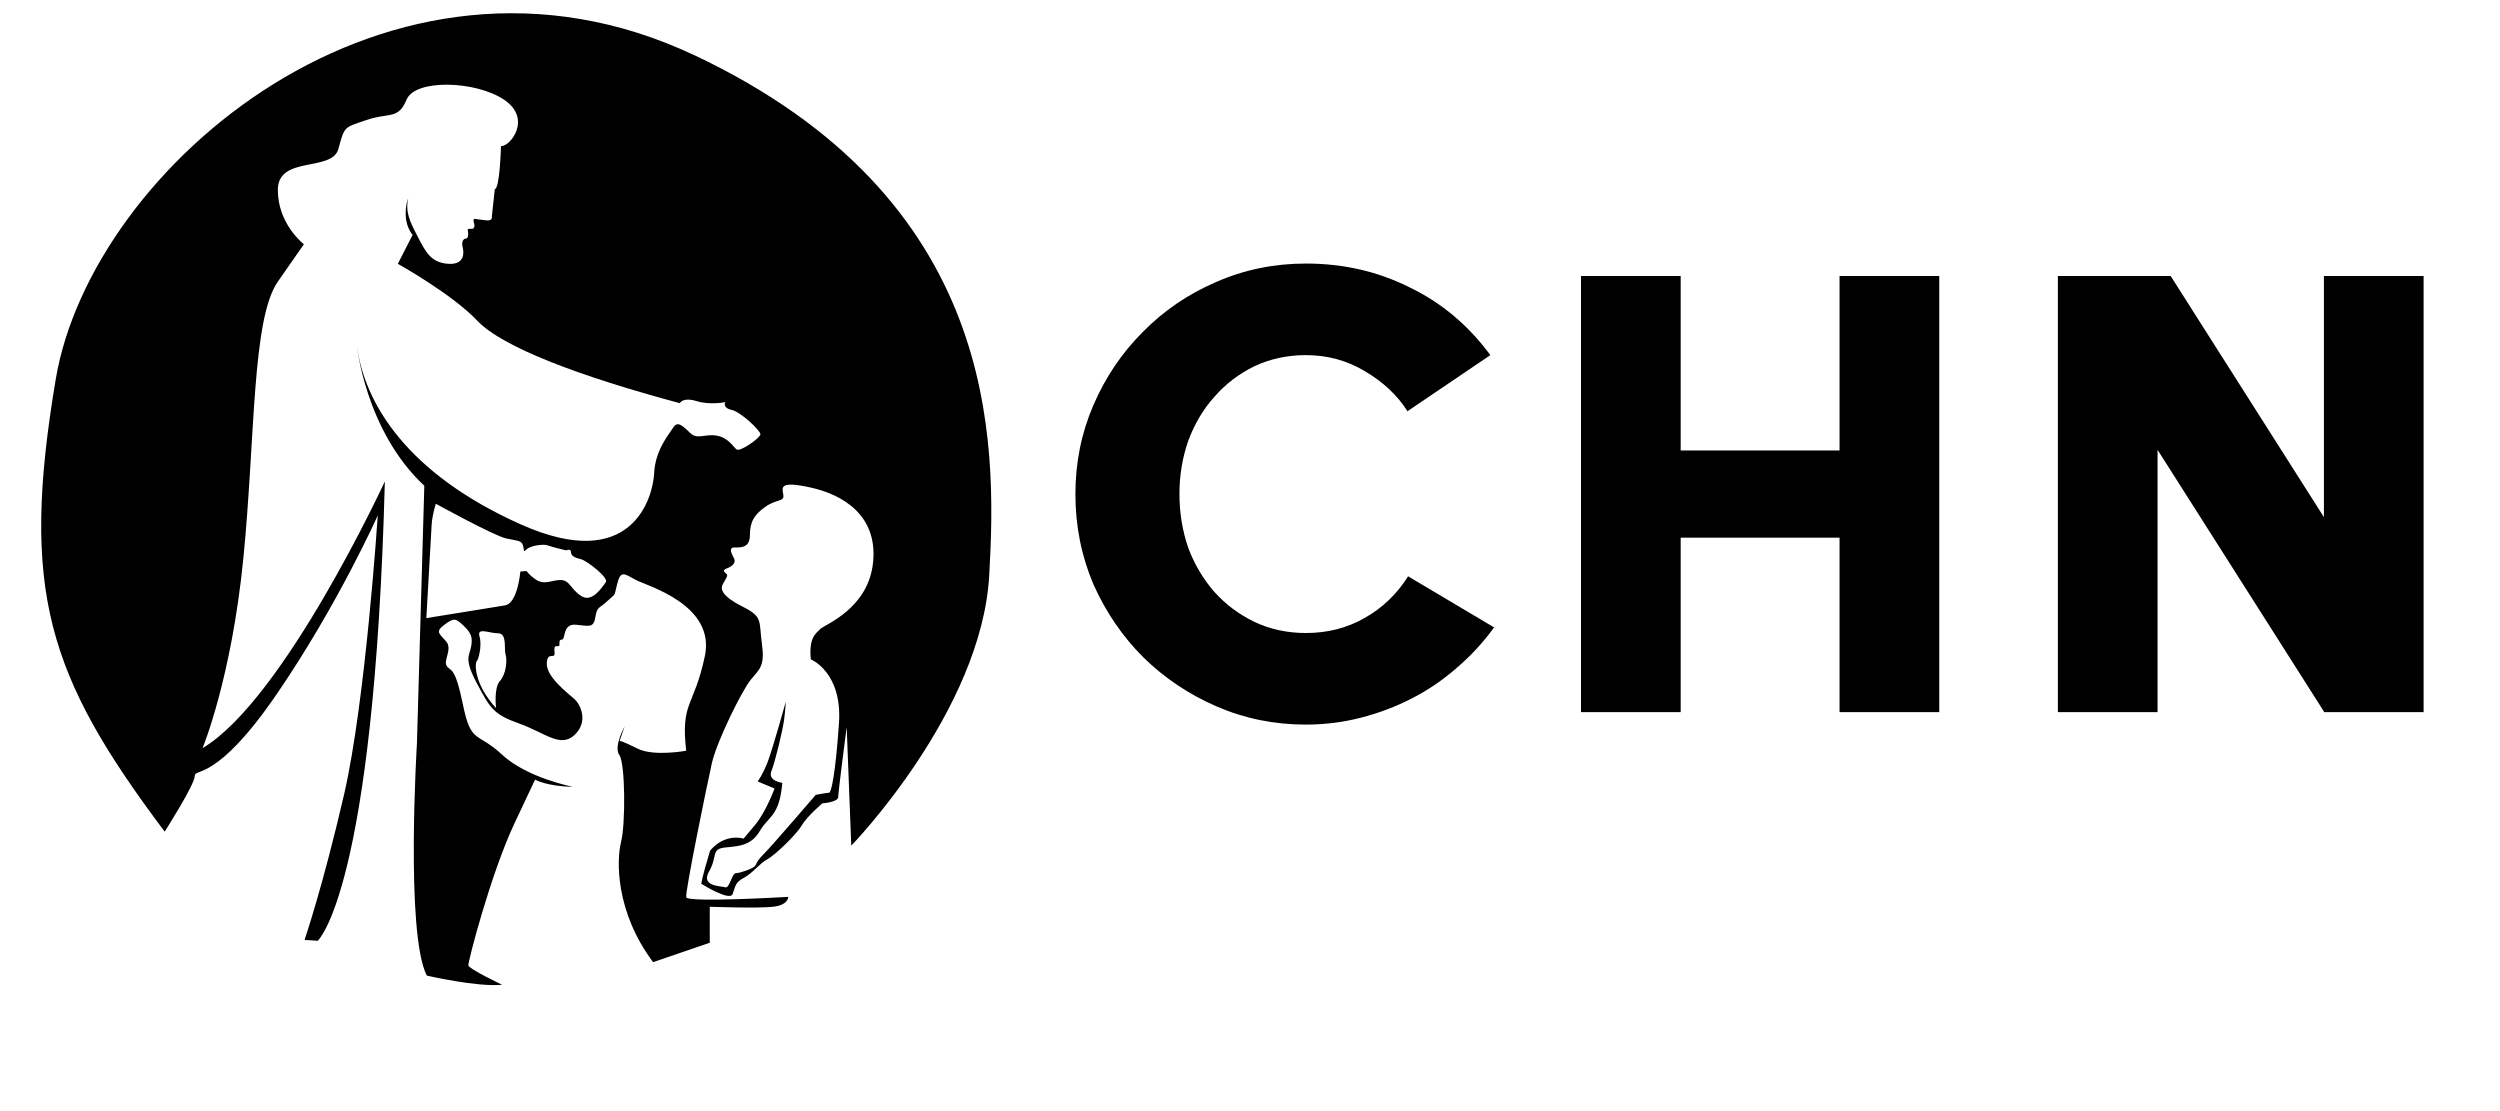 <svg xmlns="http://www.w3.org/2000/svg" width="117" height="52" viewBox="0 0 117 52" fill="none"><path d="M61.117 33.911C59.64 33.911 58.25 33.629 56.947 33.065C55.645 32.502 54.498 31.734 53.507 30.762C52.535 29.79 51.757 28.653 51.174 27.351C50.611 26.029 50.329 24.619 50.329 23.123C50.329 21.645 50.611 20.255 51.174 18.953C51.738 17.651 52.506 16.514 53.478 15.542C54.45 14.55 55.587 13.773 56.889 13.209C58.211 12.626 59.62 12.334 61.117 12.334C62.867 12.334 64.48 12.704 65.957 13.442C67.454 14.161 68.718 15.221 69.748 16.62L65.87 19.245C65.403 18.506 64.742 17.884 63.887 17.378C63.051 16.873 62.128 16.62 61.117 16.62C60.242 16.62 59.436 16.795 58.697 17.145C57.978 17.495 57.356 17.971 56.831 18.574C56.306 19.157 55.898 19.847 55.606 20.644C55.334 21.422 55.198 22.248 55.198 23.123C55.198 23.997 55.334 24.833 55.606 25.63C55.898 26.408 56.306 27.098 56.831 27.7C57.356 28.284 57.978 28.75 58.697 29.1C59.436 29.45 60.242 29.625 61.117 29.625C62.128 29.625 63.041 29.392 63.858 28.925C64.694 28.458 65.374 27.807 65.899 26.971L69.923 29.362C69.417 30.062 68.834 30.694 68.173 31.258C67.532 31.821 66.832 32.298 66.074 32.686C65.316 33.075 64.519 33.376 63.683 33.59C62.847 33.804 61.992 33.911 61.117 33.911ZM78.656 25.164V33.328H73.991V12.917H78.656V21.081H86.091V12.917H90.757V33.328H86.091V25.164H78.656ZM100.974 21.052V33.328H96.309V12.917H101.587L108.759 24.201V12.917H113.425V33.328H108.759V33.299L100.974 21.052Z" fill="#818286" style="fill:#818286;fill:color(display-p3 0.506 0.51 0.525);fill-opacity:1;"></path><g clip-path="url(#clip0_2178_166)"><path d="M32.493 2.584C18.228 -4.155 4.28 7.825 2.611 17.735C0.942 27.645 2.216 31.609 7.707 38.92C7.707 38.92 9.113 36.718 9.113 36.322C9.113 35.926 10.123 36.63 12.978 32.446C15.834 28.262 17.679 24.122 17.679 24.122C17.679 24.122 17.108 32.842 16.098 37.203C15.088 41.563 14.253 43.986 14.253 43.986L14.868 44.03C14.868 44.03 17.507 41.725 18.011 22.529C18.011 22.529 13.299 32.736 9.478 35.015C9.478 35.015 10.828 31.777 11.389 26.129C11.95 20.481 11.784 14.931 13.003 13.18L14.222 11.43C14.222 11.43 13.003 10.504 13.003 8.886C13.003 7.268 15.54 8.061 15.836 6.97C16.132 5.88 16.099 5.979 17.154 5.616C18.208 5.253 18.636 5.616 19.031 4.658C19.426 3.7 22.227 3.765 23.578 4.658C24.928 5.55 23.874 6.871 23.446 6.838C23.446 6.838 23.396 8.82 23.157 8.853L23.017 10.141C23.017 10.141 23.067 10.348 22.762 10.314C22.457 10.281 22.202 10.24 22.202 10.24C22.202 10.24 22.12 10.249 22.185 10.447C22.251 10.645 22.128 10.72 22.094 10.711C22.061 10.703 21.855 10.694 21.888 10.769C21.921 10.843 21.938 11.165 21.805 11.165C21.673 11.165 21.592 11.347 21.649 11.554C21.706 11.761 21.797 12.405 20.974 12.346C20.15 12.289 19.911 11.768 19.541 11.058C19.17 10.348 18.964 9.919 19.105 9.283C19.105 9.283 18.965 9.572 18.989 10.117C19.014 10.662 19.311 10.992 19.311 10.992L18.619 12.346C18.619 12.346 21.155 13.759 22.333 15.005C23.511 16.252 27.139 17.614 31.817 18.869C31.817 18.869 31.949 18.572 32.592 18.77C33.234 18.969 33.942 18.82 33.942 18.82C33.942 18.82 33.794 19.085 34.239 19.183C34.683 19.282 35.589 20.157 35.589 20.323C35.589 20.488 34.634 21.165 34.469 21.033C34.305 20.9 34.09 20.488 33.547 20.389C33.003 20.29 32.641 20.587 32.312 20.273C31.982 19.959 31.719 19.679 31.521 19.992C31.323 20.306 30.665 21.049 30.615 22.139C30.565 23.229 29.627 26.896 24.355 24.534C19.083 22.172 17.041 18.901 16.695 16.127C16.695 16.127 17.09 20.157 19.858 22.733L19.512 34.806C19.512 34.806 18.968 43.676 19.973 45.657C19.973 45.657 22.329 46.203 23.499 46.087C23.499 46.087 21.933 45.344 21.918 45.179C21.901 45.013 22.956 40.934 24.059 38.572C25.162 36.21 25.047 36.491 25.047 36.491C25.047 36.491 25.607 36.805 26.809 36.822C26.809 36.822 24.668 36.409 23.498 35.319C22.328 34.229 22.048 34.84 21.669 32.99C21.29 31.14 21.092 31.437 20.911 31.173C20.73 30.909 21.192 30.38 20.878 30.017C20.565 29.654 20.351 29.571 20.796 29.24C21.241 28.909 21.323 28.926 21.686 29.273C22.048 29.62 22.131 29.818 22.048 30.264C21.965 30.71 21.702 30.825 22.328 31.998C22.954 33.17 23.103 33.435 24.305 33.864C25.508 34.294 26.233 35.021 26.892 34.393C27.551 33.766 27.172 32.972 26.875 32.708C26.579 32.444 25.573 31.684 25.59 31.056C25.607 30.428 26.002 30.923 25.952 30.51C25.902 30.098 26.117 30.296 26.166 30.229C26.215 30.163 26.116 29.932 26.298 29.932C26.48 29.932 26.315 29.172 26.957 29.238C27.6 29.304 27.781 29.387 27.863 28.875C27.946 28.363 28.044 28.495 28.44 28.116C28.836 27.736 28.721 27.983 28.885 27.323C29.05 26.662 29.231 26.86 29.758 27.141C30.285 27.422 33.497 28.298 32.987 30.709C32.476 33.121 31.85 32.823 32.114 35.135C32.114 35.135 30.598 35.416 29.84 35.036C29.083 34.656 29 34.673 29 34.673L29.231 33.996C29.231 33.996 28.704 34.954 28.984 35.334C29.264 35.714 29.28 38.554 29.067 39.397C28.853 40.239 28.786 42.651 30.565 45.029L33.217 44.121V42.436C33.217 42.436 35.458 42.519 36.183 42.436C36.908 42.353 36.891 41.973 36.891 41.973C36.891 41.973 32.163 42.255 32.114 41.99C32.064 41.726 33.085 36.738 33.316 35.714C33.547 34.69 34.733 32.295 35.145 31.799C35.556 31.304 35.804 31.172 35.656 30.114C35.508 29.057 35.721 28.876 34.766 28.397C33.81 27.918 33.695 27.587 33.827 27.34C33.959 27.092 34.058 26.977 34.025 26.894C33.992 26.811 33.712 26.712 34.025 26.597C34.338 26.481 34.437 26.3 34.354 26.134C34.272 25.969 34.058 25.622 34.371 25.622C34.684 25.622 35.096 25.647 35.096 25.032C35.096 24.416 35.31 24.069 35.837 23.706C36.364 23.343 36.71 23.492 36.66 23.161C36.611 22.831 36.429 22.484 37.929 22.814C39.428 23.144 41.075 24.102 40.862 26.299C40.648 28.495 38.605 29.222 38.39 29.437C38.177 29.651 37.846 29.849 37.946 30.857C37.946 30.857 39.429 31.452 39.264 33.847C39.099 36.242 38.901 37.1 38.802 37.1C38.703 37.1 38.177 37.199 38.177 37.199C38.177 37.199 36.15 39.561 35.755 39.957C35.359 40.353 35.426 40.435 35.31 40.551C35.195 40.667 34.618 40.865 34.437 40.865C34.256 40.865 34.141 41.592 33.943 41.526C33.745 41.46 32.774 41.493 33.185 40.783C33.597 40.073 33.251 39.726 33.96 39.66C34.668 39.595 35.179 39.545 35.574 38.868C35.96 38.208 36.454 38.207 36.601 36.754C36.605 36.716 36.609 36.677 36.612 36.637C36.612 36.637 35.92 36.555 36.101 36.092C36.282 35.63 36.628 34.193 36.694 33.697C36.76 33.202 36.776 32.839 36.776 32.839C36.776 32.839 36.151 35.085 35.92 35.679C35.689 36.274 35.459 36.572 35.459 36.572L36.249 36.902C36.249 36.902 35.854 37.992 35.327 38.62L34.8 39.247C34.8 39.247 33.943 38.966 33.234 39.808C32.839 41.096 32.822 41.361 32.822 41.361C32.822 41.361 34.157 42.203 34.288 41.839C34.421 41.476 34.404 41.294 34.816 41.08C35.227 40.865 35.556 40.402 35.902 40.221C36.248 40.039 37.27 39.064 37.517 38.636C37.763 38.206 38.488 37.595 38.488 37.595C38.488 37.595 39.229 37.545 39.229 37.298C39.229 37.05 39.625 34.027 39.625 34.027L39.839 39.577C39.839 39.577 45.934 33.3 46.296 26.925C46.658 20.55 46.758 9.318 32.492 2.58L32.493 2.584ZM23.397 31.868C23.1 32.198 23.216 33.14 23.216 33.14C22.112 31.934 22.244 30.959 22.31 30.944C22.375 30.927 22.573 30.233 22.442 29.787C22.31 29.341 22.887 29.638 23.315 29.638C23.744 29.638 23.579 30.365 23.661 30.63C23.744 30.894 23.694 31.538 23.398 31.868H23.397ZM28.355 27.243C28.207 27.441 27.73 28.217 27.218 27.904C26.707 27.59 26.675 27.144 26.23 27.144C25.785 27.144 25.472 27.425 25.011 27.078C24.549 26.731 24.747 26.715 24.549 26.731L24.352 26.748C24.352 26.748 24.236 28.235 23.627 28.333C23.017 28.432 19.953 28.928 19.953 28.928C19.953 28.928 20.167 25.079 20.2 24.567C20.233 24.055 20.398 23.576 20.398 23.576C20.398 23.576 23.1 25.063 23.675 25.195C24.252 25.327 24.416 25.277 24.483 25.558C24.549 25.839 24.483 25.839 24.664 25.69C24.845 25.542 25.422 25.443 25.636 25.525C25.849 25.608 26.492 25.756 26.492 25.756C26.492 25.756 26.723 25.657 26.723 25.839C26.723 26.02 26.904 26.103 27.184 26.169C27.464 26.235 28.502 27.044 28.353 27.243H28.355Z" fill="#DC1727" style="fill:#DC1727;fill:color(display-p3 0.863 0.09 0.153);fill-opacity:1;"></path></g><defs><clipPath id="clip0_2178_166"><rect width="49.757" height="50.76" fill="white" style="fill:white;fill-opacity:1;" transform="translate(0.326 0.62)"></rect></clipPath></defs></svg>